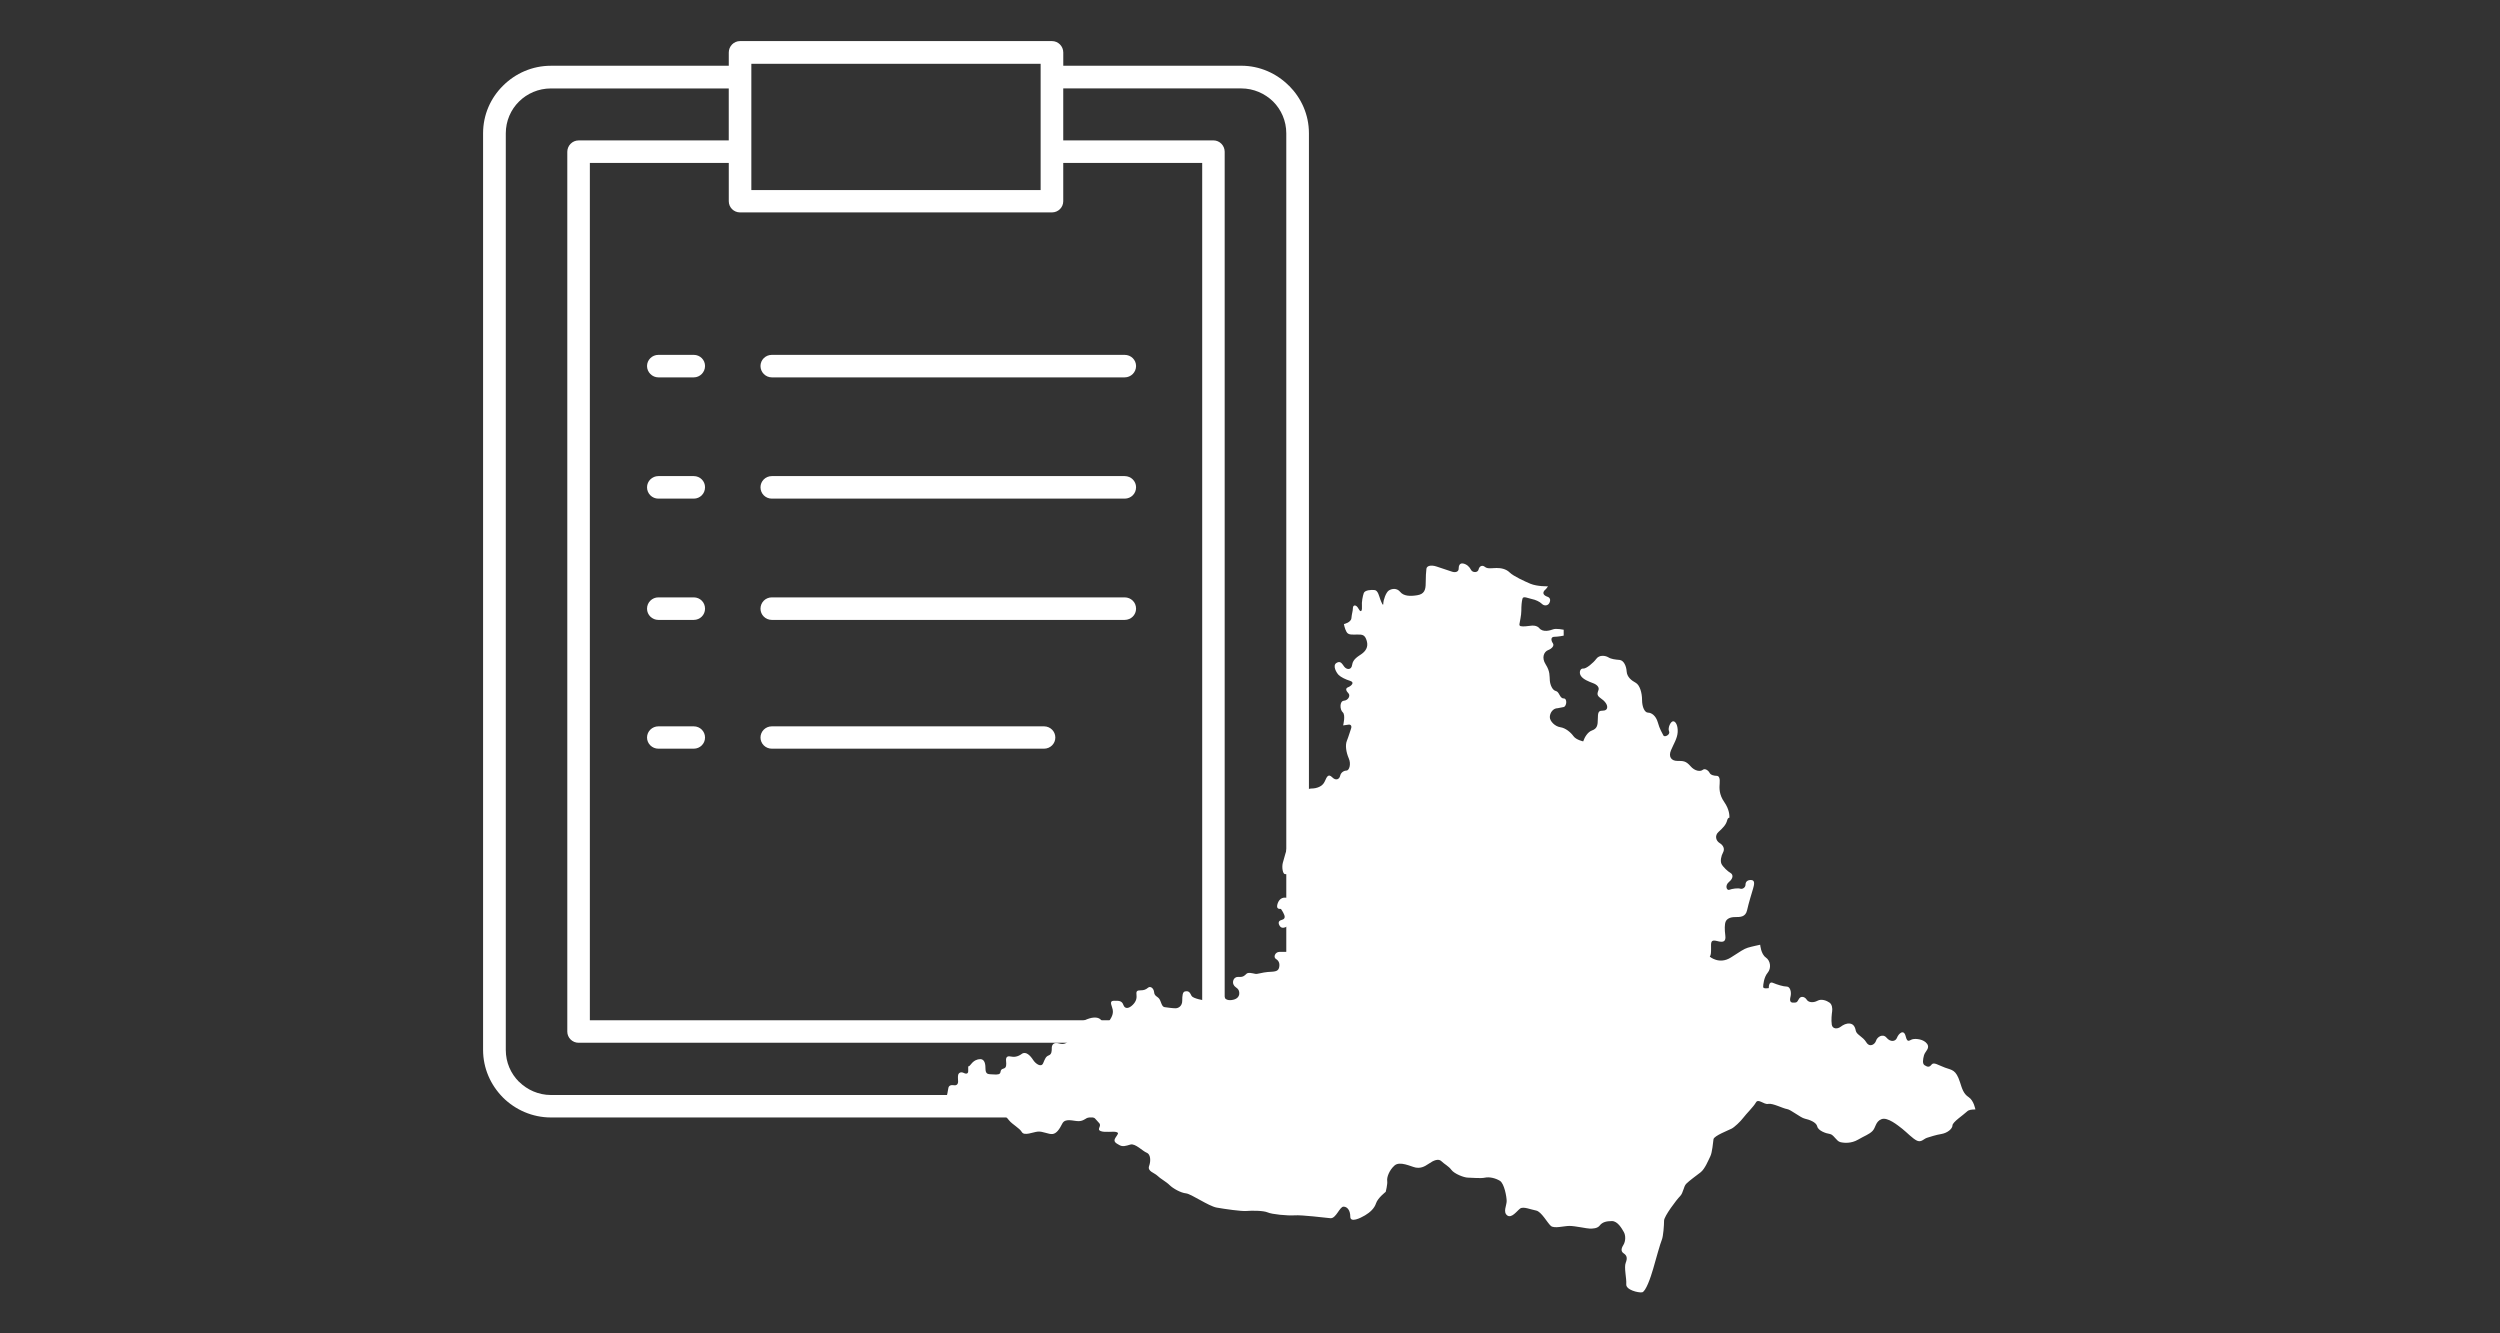 <?xml version="1.0" encoding="UTF-8" standalone="no"?>
<!-- Generator: Adobe Illustrator 15.0.0, SVG Export Plug-In . SVG Version: 6.00 Build 0)  -->

<svg
   xmlns:dc="http://purl.org/dc/elements/1.1/"
   xmlns:cc="http://creativecommons.org/ns#"
   xmlns:rdf="http://www.w3.org/1999/02/22-rdf-syntax-ns#"
   xmlns:svg="http://www.w3.org/2000/svg"
   xmlns="http://www.w3.org/2000/svg"
   xmlns:sodipodi="http://sodipodi.sourceforge.net/DTD/sodipodi-0.dtd"
   xmlns:inkscape="http://www.inkscape.org/namespaces/inkscape"
   version="1.1"
   id="Vrstva_1"
   x="0px"
   y="0px"
   width="60"
   height="32"
   viewBox="-10 0 60 32"
   enable-background="new -10 0 80 60"
   xml:space="preserve"
   sodipodi:docname="mapa-piktogram-040.svg"
   inkscape:version="0.92.4 (5da689c313, 2019-01-14)"><rect x="-10" y="0" width="60" height="32" fill="#333333" stroke="none"/><defs
   id="defs15" /><sodipodi:namedview
   pagecolor="#ffffff"
   bordercolor="#666666"
   borderopacity="1"
   objecttolerance="10"
   gridtolerance="10"
   guidetolerance="10"
   inkscape:pageopacity="0"
   inkscape:pageshadow="2"
   inkscape:window-width="4800"
   inkscape:window-height="2442"
   id="namedview13"
   showgrid="false"
   inkscape:zoom="31.466667"
   inkscape:cx="37.474519"
   inkscape:cy="17.381775"
   inkscape:window-x="9584"
   inkscape:window-y="-16"
   inkscape:window-maximized="1"
   inkscape:current-layer="Vrstva_1" />
<g
   id="g6"
   style="stroke-width:0.772"
   transform="matrix(0.605,0,0,0.603,2.897,-2.55)">
	<g
   id="g4"
   style="stroke-width:0.636">
		<path
   d="m 16.243,47.84 c 0,0 0.045,-0.179 0.059,-0.297 0.016,-0.121 0.119,-0.136 0.224,-0.121 0.104,0.018 0.164,-0.042 0.164,-0.147 0,-0.104 -0.015,-0.161 0,-0.252 0.014,-0.091 0.104,-0.148 0.223,-0.091 0.119,0.06 0.178,0.018 0.178,-0.072 0,-0.09 0,-0.163 0,-0.163 l -0.002,-0.021 c 0.046,-0.009 0.074,-0.039 0.121,-0.101 0.104,-0.133 0.238,-0.192 0.357,-0.192 0.119,0 0.208,0.089 0.208,0.356 0,0.267 0.104,0.239 0.298,0.252 0.192,0.016 0.282,0 0.297,-0.088 0.015,-0.089 0.029,-0.118 0.134,-0.148 0.104,-0.029 0.104,-0.147 0.089,-0.298 -0.015,-0.148 0.044,-0.208 0.178,-0.179 0.134,0.03 0.283,0.017 0.446,-0.104 0.164,-0.118 0.342,0.075 0.446,0.237 0.104,0.164 0.327,0.314 0.401,0.134 0.075,-0.177 0.104,-0.267 0.224,-0.312 0.118,-0.045 0.118,-0.178 0.118,-0.297 0,-0.119 0.074,-0.238 0.282,-0.179 0.209,0.06 0.343,0 0.447,-0.207 0.104,-0.209 0.09,-0.39 0.252,-0.521 0.164,-0.135 0.477,-0.283 0.67,-0.299 0.193,-0.015 0.283,0.046 0.357,0.164 0.074,0.12 0.178,0.12 0.281,-0.044 0.105,-0.164 0.18,-0.313 0.105,-0.521 -0.075,-0.208 -0.061,-0.269 0.088,-0.269 0.149,0 0.298,-0.015 0.357,0.163 0.061,0.179 0.224,0.149 0.373,0 0.148,-0.147 0.163,-0.282 0.148,-0.416 -0.016,-0.134 0.029,-0.162 0.163,-0.162 0.134,0 0.208,-0.031 0.298,-0.106 0.088,-0.074 0.223,0.017 0.238,0.179 0.015,0.164 0.133,0.164 0.207,0.268 0.074,0.106 0.09,0.313 0.209,0.328 0.119,0.016 0.313,0.045 0.432,0.045 0.119,0 0.268,-0.089 0.268,-0.298 0,-0.209 0.016,-0.349 0.104,-0.371 0.179,-0.044 0.209,0.074 0.268,0.179 0.061,0.103 0.477,0.178 0.596,0.192 0.119,0.016 0.223,-0.015 0.268,-0.119 0.044,-0.104 0.4,-0.134 0.446,-0.014 0.044,0.118 0.237,0.133 0.401,0.074 0.163,-0.061 0.193,-0.194 0.178,-0.284 -0.015,-0.089 -0.045,-0.132 -0.133,-0.193 -0.09,-0.06 -0.134,-0.163 -0.104,-0.267 0.029,-0.104 0.118,-0.158 0.223,-0.148 0.163,0.014 0.224,-0.046 0.298,-0.121 0.074,-0.074 0.24,-0.021 0.357,0 0.073,0.018 0.281,-0.058 0.49,-0.074 0.223,-0.017 0.402,0 0.447,-0.162 0.043,-0.164 0,-0.283 -0.121,-0.356 -0.119,-0.075 -0.028,-0.282 0.136,-0.282 l 0.33,-0.003 10e-4,0.02 c -0.005,-0.096 0.088,-0.194 0.218,-0.3 0.164,-0.135 0.403,-0.238 0.269,-0.416 -0.135,-0.18 -0.18,-0.402 -0.18,-0.506 0,-0.104 -0.117,-0.061 -0.207,0.074 -0.09,0.133 -0.313,0.238 -0.402,0.118 -0.088,-0.118 -0.074,-0.222 0.045,-0.253 0.119,-0.031 0.164,-0.089 0.119,-0.207 -0.045,-0.119 -0.133,-0.239 -0.133,-0.239 0,0 -0.165,0.031 -0.15,-0.118 0.016,-0.148 0.119,-0.358 0.344,-0.328 0.223,0.029 0.608,0.09 0.594,-0.164 -0.016,-0.252 -0.045,-0.297 0.015,-0.476 0.061,-0.177 -0.015,-0.311 -0.208,-0.297 -0.193,0.016 -0.342,0 -0.431,0 -0.089,0 -0.134,-0.268 -0.089,-0.446 0.044,-0.179 0.163,-0.578 0.207,-0.685 0.045,-0.104 0.193,-0.164 0.416,-0.164 0.225,0 0.343,-0.014 0.343,-0.191 0,-0.179 -0.253,-0.268 -0.462,-0.329 -0.207,-0.06 -0.236,-0.117 -0.223,-0.296 0.016,-0.181 0.105,-0.224 0.254,-0.224 0.149,0 0.283,-0.134 0.371,-0.268 0.09,-0.134 0.119,-0.253 0.074,-0.432 -0.045,-0.178 -0.059,-0.372 0.149,-0.372 0.208,0 0.445,-0.074 0.535,-0.282 0.09,-0.211 0.149,-0.312 0.298,-0.163 0.148,0.147 0.282,0.074 0.313,-0.06 0.029,-0.135 0.148,-0.209 0.252,-0.209 0.104,0 0.194,-0.252 0.089,-0.489 -0.103,-0.24 -0.147,-0.522 -0.073,-0.7 0.073,-0.18 0.118,-0.356 0.163,-0.476 0.044,-0.118 -0.015,-0.179 -0.104,-0.163 -0.088,0.015 -0.208,0.03 -0.208,0.03 0,0 0.104,-0.416 -0.015,-0.521 -0.119,-0.103 -0.134,-0.446 0.045,-0.462 0.178,-0.015 0.268,-0.207 0.178,-0.297 -0.088,-0.089 -0.133,-0.194 -0.014,-0.238 0.118,-0.044 0.281,-0.192 0.089,-0.253 -0.194,-0.061 -0.372,-0.149 -0.462,-0.238 -0.088,-0.088 -0.252,-0.372 -0.088,-0.476 0.162,-0.104 0.222,0.03 0.311,0.148 0.09,0.119 0.284,0.149 0.313,-0.075 0.03,-0.222 0.225,-0.326 0.373,-0.43 0.148,-0.104 0.281,-0.269 0.207,-0.521 -0.074,-0.254 -0.178,-0.254 -0.371,-0.254 -0.193,0 -0.357,0.03 -0.432,-0.104 -0.075,-0.134 -0.104,-0.312 -0.104,-0.312 0,0 0.282,-0.06 0.298,-0.238 0.015,-0.18 0.059,-0.282 0.059,-0.401 0,-0.118 0.12,-0.164 0.224,0.029 0.104,0.192 0.148,0.06 0.134,-0.104 -0.015,-0.164 0.03,-0.4 0.074,-0.522 0.044,-0.118 0.298,-0.134 0.431,-0.118 0.134,0.016 0.179,0.253 0.224,0.373 0.044,0.117 0.119,0.297 0.119,0.163 0,-0.134 0.104,-0.446 0.222,-0.521 0.12,-0.074 0.313,-0.105 0.447,0.057 0.135,0.168 0.387,0.181 0.67,0.135 0.283,-0.043 0.342,-0.207 0.342,-0.476 0,-0.267 0.015,-0.459 0.029,-0.579 0.016,-0.118 0.179,-0.162 0.402,-0.089 0.223,0.074 0.476,0.163 0.625,0.209 0.148,0.043 0.252,-0.015 0.252,-0.12 0,-0.104 0.029,-0.236 0.178,-0.209 0.148,0.03 0.254,0.136 0.313,0.254 0.061,0.118 0.269,0.118 0.299,-0.015 0.029,-0.135 0.148,-0.192 0.252,-0.104 0.104,0.09 0.297,0.044 0.462,0.044 0.163,0 0.37,0.029 0.521,0.179 0.148,0.148 0.614,0.36 0.817,0.446 0.282,0.118 0.698,0.103 0.698,0.103 -0.021,0.04 -0.049,0.086 -0.088,0.12 -0.18,0.147 -0.061,0.254 0.074,0.297 0.133,0.046 0.118,0.179 0.059,0.269 -0.059,0.088 -0.193,0.104 -0.281,0.015 -0.09,-0.09 -0.254,-0.165 -0.402,-0.194 -0.148,-0.03 -0.342,-0.132 -0.371,-0.014 -0.031,0.118 -0.045,0.281 -0.045,0.475 0,0.194 -0.061,0.433 -0.075,0.537 -0.015,0.103 0.089,0.09 0.224,0.09 0.135,0 0.416,-0.104 0.564,0.073 0.149,0.178 0.432,0.089 0.551,0.044 0.119,-0.044 0.416,0.017 0.416,0.017 v 0.235 c 0,0 -0.223,0.046 -0.371,0.046 -0.149,0 -0.135,0.149 -0.06,0.254 0.074,0.104 -0.045,0.223 -0.194,0.279 -0.148,0.062 -0.268,0.285 -0.088,0.568 0.178,0.28 0.148,0.459 0.163,0.64 0.015,0.178 0.104,0.386 0.237,0.416 0.146,0.03 0.149,0.296 0.313,0.296 0.152,0 0.119,0.313 0,0.343 l -0.237,0.046 c -0.193,0 -0.313,0.193 -0.313,0.355 0,0.165 0.208,0.373 0.416,0.402 0.208,0.029 0.417,0.208 0.521,0.355 0.105,0.149 0.387,0.209 0.387,0.209 0.057,-0.171 0.182,-0.374 0.342,-0.432 0.209,-0.073 0.238,-0.206 0.238,-0.46 0,-0.253 0.029,-0.328 0.164,-0.328 0.135,0 0.208,-0.042 0.208,-0.148 0,-0.104 -0.089,-0.237 -0.268,-0.357 -0.179,-0.119 -0.104,-0.223 -0.075,-0.327 0.03,-0.104 -0.059,-0.208 -0.223,-0.267 -0.164,-0.061 -0.387,-0.15 -0.475,-0.284 -0.09,-0.132 -0.03,-0.312 0.088,-0.295 0.119,0.013 0.402,-0.225 0.521,-0.388 0.119,-0.165 0.358,-0.133 0.477,-0.06 0.118,0.074 0.282,0.09 0.446,0.104 0.164,0.016 0.268,0.239 0.281,0.46 0.016,0.224 0.194,0.359 0.357,0.448 0.164,0.089 0.254,0.4 0.254,0.684 0,0.282 0.104,0.506 0.238,0.506 0.133,0 0.311,0.119 0.387,0.387 0.072,0.268 0.178,0.432 0.222,0.521 0.045,0.088 0.284,-0.03 0.224,-0.164 -0.059,-0.134 0.061,-0.4 0.164,-0.4 0.103,0 0.192,0.179 0.178,0.431 -0.014,0.253 -0.163,0.476 -0.268,0.729 -0.104,0.253 0.015,0.417 0.254,0.417 0.236,0 0.34,0 0.52,0.207 0.179,0.21 0.401,0.224 0.49,0.148 0.09,-0.073 0.225,0.03 0.269,0.119 0.044,0.09 0.179,0.12 0.282,0.12 0.104,0 0.134,0.119 0.119,0.297 -0.015,0.179 -0.029,0.446 0.18,0.744 0.207,0.299 0.207,0.535 0.207,0.625 -0.039,0.003 -0.071,0.029 -0.09,0.104 -0.043,0.179 -0.178,0.313 -0.342,0.462 -0.163,0.147 -0.104,0.355 0.045,0.445 0.149,0.09 0.209,0.237 0.134,0.372 -0.074,0.134 -0.119,0.342 -0.06,0.462 0.06,0.118 0.252,0.298 0.357,0.356 0.104,0.06 0.119,0.208 -0.061,0.356 -0.178,0.147 -0.088,0.357 0.016,0.312 0.104,-0.043 0.342,-0.075 0.432,-0.043 0.09,0.028 0.207,-0.046 0.207,-0.164 0,-0.12 0.09,-0.193 0.238,-0.18 0.149,0.016 0.104,0.193 0.061,0.344 -0.045,0.148 -0.18,0.594 -0.238,0.861 -0.061,0.269 -0.268,0.269 -0.476,0.269 -0.208,0 -0.327,0.075 -0.372,0.179 -0.045,0.104 -0.045,0.313 -0.015,0.551 0.03,0.236 -0.06,0.297 -0.327,0.223 -0.269,-0.075 -0.238,0.074 -0.238,0.298 0,0.145 0,0.259 -0.051,0.324 0,0 0.378,0.329 0.839,0.032 0.361,-0.233 0.521,-0.344 0.669,-0.388 0.148,-0.046 0.492,-0.118 0.492,-0.118 0,0 0.028,0.37 0.222,0.506 0.193,0.133 0.224,0.43 0.075,0.608 -0.15,0.179 -0.179,0.478 -0.179,0.566 0,0.088 0.224,0.045 0.224,0.045 0,0 -0.016,-0.283 0.162,-0.209 0.18,0.075 0.417,0.149 0.551,0.149 0.134,0 0.194,0.222 0.148,0.4 -0.045,0.18 0,0.239 0.105,0.239 0.104,0 0.148,0.013 0.221,-0.134 0.076,-0.15 0.24,-0.105 0.314,0.013 0.073,0.121 0.268,0.134 0.43,0.046 0.164,-0.09 0.373,0 0.478,0.075 0.104,0.073 0.118,0.237 0.104,0.342 -0.015,0.104 -0.044,0.355 -0.015,0.536 0.029,0.177 0.223,0.177 0.342,0.089 0.119,-0.089 0.238,-0.149 0.372,-0.134 0.134,0.013 0.208,0.117 0.237,0.281 0.029,0.164 0.282,0.238 0.416,0.461 0.135,0.224 0.343,0.091 0.389,-0.059 0.044,-0.149 0.267,-0.298 0.416,-0.121 0.148,0.18 0.355,0.165 0.416,0 0.061,-0.162 0.268,-0.355 0.342,-0.061 0.074,0.301 0.148,0.151 0.283,0.121 0.133,-0.029 0.432,0 0.564,0.18 0.134,0.18 -0.074,0.299 -0.119,0.46 -0.043,0.165 -0.074,0.342 0.03,0.4 0.103,0.063 0.178,0.092 0.267,-0.026 0.09,-0.119 0.253,0.014 0.537,0.118 0.281,0.103 0.43,0.073 0.594,0.579 0.08,0.248 0.135,0.461 0.343,0.595 0.208,0.136 0.268,0.491 0.268,0.491 -0.134,0 -0.261,0.008 -0.333,0.082 -0.134,0.131 -0.576,0.42 -0.576,0.553 0,0.134 -0.203,0.301 -0.434,0.34 -0.23,0.037 -0.449,0.114 -0.576,0.152 -0.126,0.038 -0.223,0.192 -0.395,0.116 -0.172,-0.078 -0.414,-0.338 -0.588,-0.475 -0.173,-0.134 -0.584,-0.478 -0.825,-0.381 -0.241,0.095 -0.223,0.339 -0.356,0.471 -0.135,0.137 -0.315,0.192 -0.575,0.345 -0.262,0.154 -0.55,0.136 -0.702,0.096 -0.154,-0.037 -0.262,-0.304 -0.416,-0.324 -0.152,-0.021 -0.46,-0.128 -0.498,-0.301 -0.039,-0.172 -0.318,-0.268 -0.492,-0.308 -0.172,-0.037 -0.557,-0.363 -0.709,-0.383 -0.154,-0.021 -0.568,-0.241 -0.742,-0.205 -0.172,0.04 -0.395,-0.229 -0.49,-0.055 -0.096,0.172 -0.385,0.452 -0.498,0.605 -0.115,0.153 -0.358,0.384 -0.473,0.439 -0.115,0.06 -0.691,0.282 -0.711,0.416 -0.019,0.135 -0.05,0.53 -0.127,0.683 -0.076,0.153 -0.211,0.498 -0.383,0.634 -0.173,0.134 -0.454,0.338 -0.568,0.454 -0.115,0.113 -0.115,0.364 -0.249,0.498 -0.135,0.134 -0.634,0.798 -0.634,0.972 0,0.173 -0.031,0.625 -0.088,0.76 -0.059,0.134 -0.25,0.825 -0.346,1.164 -0.096,0.337 -0.295,0.912 -0.441,0.931 -0.146,0.021 -0.645,-0.095 -0.625,-0.325 0.018,-0.231 -0.097,-0.666 -0.02,-0.856 0.076,-0.191 0.037,-0.289 -0.077,-0.367 -0.114,-0.074 -0.114,-0.182 -0.019,-0.334 0.096,-0.154 0.096,-0.385 0.019,-0.519 -0.077,-0.136 -0.242,-0.436 -0.472,-0.436 -0.23,0 -0.384,0.048 -0.48,0.173 -0.096,0.127 -0.279,0.127 -0.395,0.127 -0.116,0 -0.584,-0.107 -0.807,-0.107 -0.223,0 -0.606,0.115 -0.74,0 -0.135,-0.115 -0.376,-0.576 -0.588,-0.613 -0.211,-0.038 -0.506,-0.173 -0.633,-0.077 -0.127,0.096 -0.338,0.403 -0.512,0.27 -0.173,-0.134 -0.02,-0.396 -0.02,-0.569 0,-0.174 -0.095,-0.698 -0.267,-0.806 -0.173,-0.107 -0.415,-0.164 -0.589,-0.127 -0.172,0.04 -0.527,0 -0.682,0 -0.155,0 -0.539,-0.153 -0.653,-0.307 -0.114,-0.154 -0.28,-0.229 -0.396,-0.345 -0.115,-0.116 -0.307,-0.04 -0.498,0.095 -0.193,0.134 -0.338,0.191 -0.531,0.155 -0.191,-0.041 -0.624,-0.27 -0.835,-0.078 -0.212,0.191 -0.308,0.472 -0.288,0.606 0.02,0.134 -0.059,0.44 -0.059,0.44 0,0 -0.314,0.242 -0.383,0.454 -0.068,0.211 -0.242,0.363 -0.435,0.48 -0.19,0.114 -0.587,0.306 -0.587,0.056 0,-0.248 -0.115,-0.401 -0.269,-0.401 -0.154,0 -0.296,0.479 -0.518,0.46 -0.224,-0.02 -1.136,-0.136 -1.424,-0.114 -0.289,0.019 -0.896,-0.04 -1.067,-0.117 -0.173,-0.075 -0.627,-0.075 -0.838,-0.057 -0.211,0.018 -0.855,-0.077 -1.182,-0.134 -0.326,-0.058 -1.017,-0.55 -1.221,-0.567 -0.203,-0.02 -0.51,-0.192 -0.646,-0.326 -0.134,-0.136 -0.375,-0.261 -0.489,-0.378 -0.116,-0.114 -0.402,-0.172 -0.327,-0.383 0.077,-0.211 0.058,-0.474 -0.096,-0.531 -0.153,-0.056 -0.452,-0.382 -0.646,-0.324 -0.191,0.057 -0.307,0.096 -0.441,0.018 -0.134,-0.075 -0.25,-0.133 -0.153,-0.287 0.097,-0.152 0.153,-0.191 0.038,-0.229 -0.115,-0.039 -0.452,0.029 -0.625,-0.039 -0.173,-0.069 0.059,-0.203 -0.059,-0.319 -0.114,-0.113 -0.199,-0.287 -0.364,-0.248 -0.165,0.038 -0.241,0.172 -0.452,0.172 -0.211,0 -0.53,-0.134 -0.646,0.098 -0.114,0.229 -0.229,0.394 -0.384,0.414 -0.153,0.021 -0.395,-0.116 -0.587,-0.096 -0.192,0.019 -0.537,0.182 -0.633,0.019 -0.096,-0.165 -0.376,-0.3 -0.511,-0.472 -0.134,-0.174 -0.315,-0.366 -0.518,-0.366 -0.204,0 -0.319,-0.029 -0.434,-0.146 C 17.64,48.19 17.582,48.131 17.391,48.19 17.199,48.246 16.9,48.266 16.765,48.131 16.658,48.024 16.419,47.926 16.224,47.874 Z"
   id="path2"
   style="clip-rule:evenodd;fill:#ffffff;fill-rule:evenodd;stroke-width:0.772"
   inkscape:connector-curvature="0" />
	</g>
</g>
<g
   id="g10"
   style="stroke-width:0.772"
   transform="matrix(0.605,0,0,0.603,2.897,-2.55)">
	<path
   d="M 0.535,6.846 H 7.593 V 6.317 c 0,-0.246 0.198,-0.453 0.446,-0.453 h 12.374 c 0.25,0 0.449,0.207 0.449,0.453 v 0.528 h 7.061 c 0.734,0 1.404,0.306 1.891,0.796 h 0.004 c 0.486,0.49 0.789,1.149 0.789,1.893 v 36.483 c 0,0.743 -0.303,1.409 -0.789,1.899 -0.486,0.483 -1.156,0.789 -1.895,0.789 H 0.535 c -0.734,0 -1.409,-0.306 -1.896,-0.789 v 0 L -1.364,47.908 H -1.368 C -1.851,47.419 -2.154,46.752 -2.154,46.016 V 9.534 c 0,-0.743 0.303,-1.41 0.79,-1.893 0.489,-0.49 1.16,-0.795 1.899,-0.795 z m 5.67,26.292 H 4.799 c -0.246,0 -0.449,0.2 -0.449,0.445 0,0.245 0.203,0.444 0.449,0.444 h 1.405 c 0.249,0 0.447,-0.199 0.447,-0.444 0,-0.245 -0.197,-0.445 -0.446,-0.445 z m 0,-5.133 H 4.799 c -0.246,0 -0.449,0.199 -0.449,0.452 0,0.245 0.203,0.445 0.449,0.445 h 1.405 c 0.249,0 0.447,-0.2 0.447,-0.445 0.001,-0.253 -0.197,-0.452 -0.446,-0.452 z m 0,-4.827 H 4.799 c -0.246,0 -0.449,0.201 -0.449,0.445 0,0.253 0.203,0.452 0.449,0.452 h 1.405 c 0.249,0 0.447,-0.199 0.447,-0.452 0.001,-0.244 -0.197,-0.445 -0.446,-0.445 z m 0,-4.825 H 4.799 c -0.246,0 -0.449,0.199 -0.449,0.444 0,0.244 0.203,0.452 0.449,0.452 h 1.405 c 0.249,0 0.447,-0.208 0.447,-0.452 0.001,-0.245 -0.197,-0.444 -0.446,-0.444 z m 17.092,0 H 9.3 c -0.249,0 -0.449,0.199 -0.449,0.444 0,0.244 0.2,0.452 0.449,0.452 h 13.997 c 0.254,0 0.453,-0.208 0.453,-0.452 0,-0.245 -0.199,-0.444 -0.453,-0.444 z m 0,4.825 H 9.3 c -0.249,0 -0.449,0.201 -0.449,0.445 0,0.253 0.2,0.452 0.449,0.452 h 13.997 c 0.254,0 0.453,-0.199 0.453,-0.452 0,-0.244 -0.199,-0.445 -0.453,-0.445 z m -3.198,9.96 H 9.3 c -0.249,0 -0.449,0.2 -0.449,0.445 0,0.245 0.2,0.444 0.449,0.444 h 10.799 c 0.249,0 0.448,-0.199 0.448,-0.444 0,-0.245 -0.199,-0.445 -0.448,-0.445 z m 3.198,-5.133 H 9.3 c -0.249,0 -0.449,0.199 -0.449,0.452 0,0.245 0.2,0.445 0.449,0.445 h 13.997 c 0.254,0 0.453,-0.2 0.453,-0.445 0,-0.253 -0.199,-0.452 -0.453,-0.452 z M 8.488,7.298 v 2.973 1.524 H 19.964 V 10.271 7.298 6.769 H 8.488 Z M 1.634,9.818 H 7.592 V 7.749 H 0.535 c -0.489,0 -0.941,0.2 -1.263,0.521 -0.326,0.322 -0.525,0.774 -0.525,1.265 v 36.483 c 0,0.497 0.199,0.942 0.521,1.265 h 0.004 c 0.321,0.321 0.773,0.528 1.263,0.528 h 27.387 c 0.488,0 0.938,-0.207 1.264,-0.528 0.324,-0.322 0.523,-0.768 0.523,-1.265 V 9.534 c 0,-0.49 -0.199,-0.942 -0.523,-1.265 v 0 C 28.86,7.949 28.411,7.748 27.922,7.748 h -7.061 v 2.069 h 5.961 c 0.244,0 0.443,0.206 0.443,0.452 v 35.019 c 0,0.245 -0.199,0.444 -0.443,0.444 H 1.634 c -0.245,0 -0.447,-0.199 -0.447,-0.444 V 10.271 c 0,-0.247 0.202,-0.453 0.447,-0.453 z m 5.958,0.896 H 2.082 V 44.837 H 26.373 V 10.714 h -5.512 v 1.525 c 0,0.244 -0.199,0.444 -0.449,0.444 H 8.039 c -0.248,0 -0.446,-0.2 -0.446,-0.444 v -1.525 z"
   id="path8"
   style="clip-rule:evenodd;fill:#ffffff;fill-rule:evenodd;stroke-width:0.636"
   inkscape:connector-curvature="0" />
</g>
</svg>